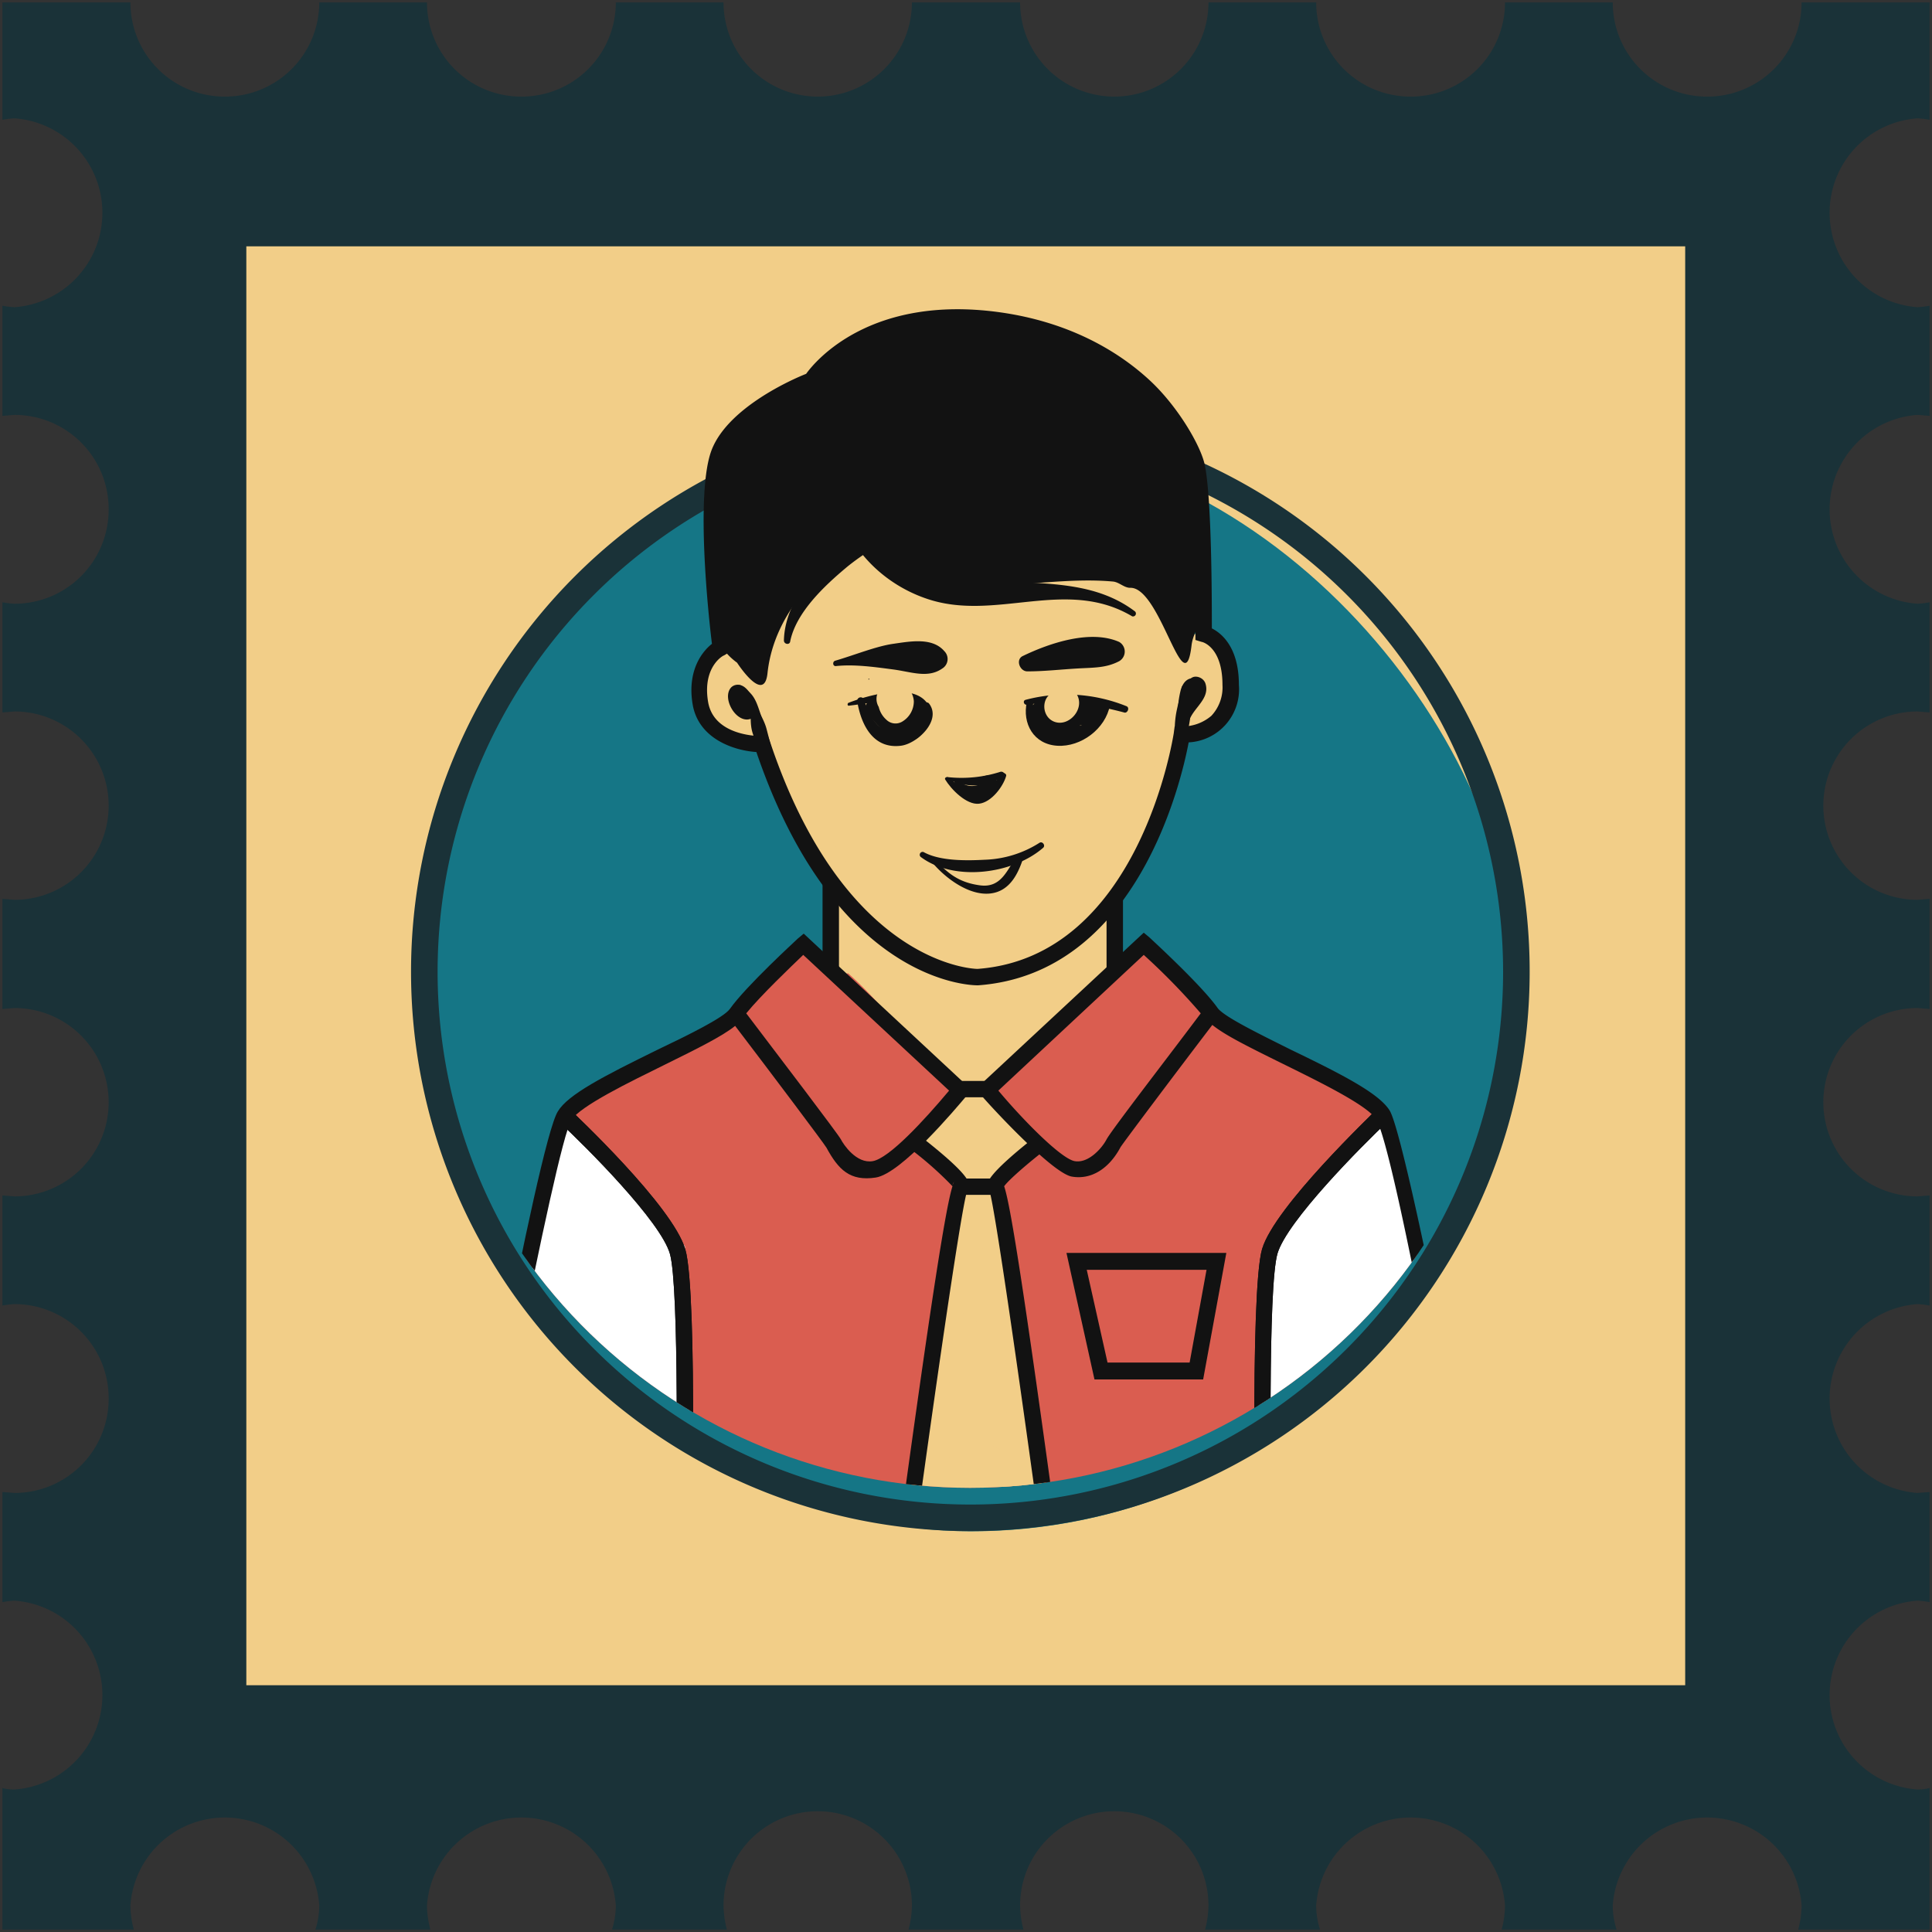 <?xml version="1.0" encoding="UTF-8"?> <svg xmlns="http://www.w3.org/2000/svg" xmlns:xlink="http://www.w3.org/1999/xlink" viewBox="0 0 400 400"><rect x="0" y="0" width="400" height="400" fill="#333333" stroke="none"/> <defs> <style>.a{fill:none;}.b{fill:#1a3238;}.c{fill:#f2ce88;}.d{fill:#157686;}.e{fill:#121212;}.f{clip-path:url(#a);}.g{fill:#da5d50;}.h{fill:#fff;}</style> <clipPath id="a"> <path class="a" d="M313.7,198.5a112.9,112.9,0,0,1-225.7,0c0-62.3,50.5-136.1,112.9-136.1S313.7,136.2,313.7,198.5Z"></path> </clipPath> </defs> <title>Монтажная область 215 копия 35</title> <path class="b" d="M397,370.5a19.6,19.6,0,0,1,0-39.1,19,19,0,0,1,2.5.3V308.9l-2.5.2a19.6,19.6,0,0,1,0-39.1,19,19,0,0,1,2.5.3V247.5l-2.5.2a19.5,19.5,0,0,1,0-39l2.5.2V186.1l-2.5.2a19.5,19.5,0,0,1,0-39l2.5.2V124.7a19,19,0,0,1-2.5.3,19.6,19.6,0,0,1,0-39.1l2.5.2V63.3a19,19,0,0,1-2.5.3,19.6,19.6,0,0,1,0-39.1,19,19,0,0,1,2.5.3V.5H373A19.5,19.5,0,0,1,353.5,20,19.5,19.5,0,0,1,333.9.5H311.6A19.5,19.5,0,0,1,292.1,20,19.5,19.5,0,0,1,272.5.5H250.2a19.5,19.5,0,0,1-39,0H188.8a19.5,19.5,0,0,1-39,0H127.5A19.5,19.5,0,0,1,107.9,20,19.5,19.5,0,0,1,88.4.5H66.1A19.5,19.5,0,0,1,46.5,20,19.5,19.5,0,0,1,27,.5H.5V24.8A19,19,0,0,1,3,24.5,19.6,19.6,0,0,1,3,63.6a19,19,0,0,1-2.5-.3V86.1L3,85.9a19.5,19.5,0,0,1,19.5,19.5A19.5,19.5,0,0,1,3,125a19,19,0,0,1-2.5-.3v22.8l2.5-.2a19.5,19.5,0,0,1,0,39l-2.5-.2v22.8l2.5-.2a19.5,19.5,0,0,1,0,39l-2.5-.2v22.8A19,19,0,0,1,3,270a19.5,19.5,0,0,1,19.5,19.6A19.5,19.5,0,0,1,3,309.1l-2.5-.2v22.8a19,19,0,0,1,2.5-.3,19.6,19.6,0,0,1,0,39.1,10.1,10.1,0,0,1-2.5-.3v29.3H27.7a20.1,20.1,0,0,1-.7-5,19.6,19.6,0,0,1,39.1,0,16.4,16.4,0,0,1-.8,5H89.1a20.1,20.1,0,0,1-.7-5,19.6,19.6,0,0,1,39.1,0,16.4,16.4,0,0,1-.8,5h23.8a20.1,20.1,0,0,1-.7-5,19.5,19.5,0,0,1,39,0,20.1,20.1,0,0,1-.7,5h23.8a20.1,20.1,0,0,1-.7-5,19.5,19.5,0,0,1,39,0,20.1,20.1,0,0,1-.7,5h23.8a16.4,16.4,0,0,1-.8-5,19.6,19.6,0,0,1,39.1,0,20.1,20.1,0,0,1-.7,5h23.8a16.4,16.4,0,0,1-.8-5,19.6,19.6,0,0,1,39.1,0,20.1,20.1,0,0,1-.7,5h27.2V370.2A10.1,10.1,0,0,1,397,370.5Z"></path> <rect class="c" x="51" y="51" width="297.9" height="297.91"></rect> <rect class="d" x="88" y="90.9" width="226.1" height="226.14" rx="113.1"></rect> <path class="e" d="M174.9,141.1c6.6.8,16.3-.8,21.7-5,2.9-2.3.3-7-3-7.1s-6.8,1.5-10.1,2.9a49.5,49.5,0,0,0-9.8,4.8,2.4,2.4,0,0,0,1.2,4.4Z"></path> <path class="b" d="M200.9,85.4A115.8,115.8,0,1,0,316.7,201.2,115.7,115.7,0,0,0,200.9,85.4Zm0,226.1A110.3,110.3,0,1,1,311.2,201.2,110.3,110.3,0,0,1,200.9,311.5Z"></path> <g class="f"> <path class="c" d="M235.3,179.3c.8-3.7,2.8-6.9,4.3-10.3a49.9,49.9,0,0,0,4.2-13.6A6.6,6.6,0,0,1,245,152c1-1.3,2.8-1.6,4.3-2.2,5.9-2.4,8.3-11,4.4-16.1a6.1,6.1,0,0,0-5-2.7,14,14,0,0,0-2.9.9c-3.7,1-2.7-10.6-4.7-13.8s-3.3-5.1-5.7-6.8-6.3,8.5-7.4,8.3c-8.4-1.7-17.1,0-25.6.6-5.3.4-8.8-7-13.9-8.6s-7.4,3.3-10.9,0c-1.6,3.7-10.9-3.9-12.7-.3s-2.9-2-5.7.6c-5.5,5-2.5,23.7-8.9,23.3s-7.2,5.4-6.1,9.9a10.1,10.1,0,0,0,8.1,7.5c1.5.2,3.2.1,4.5.9a7.9,7.9,0,0,1,2.3,3.1c3,6.1,6.1,12.3,7.5,18.8,6.9,5.5,8.4,16.1,4.5,24a44.5,44.5,0,0,0,7.1,6.6,170.3,170.3,0,0,1,20.6,19.2c2.7-.6,4.9-1.5,7.6-.8a310.3,310.3,0,0,1,25.1-24.9A20.9,20.9,0,0,1,235.3,179.3Z"></path> <path class="g" d="M306.1,331c-.6-4.1-6-3-8.9-3H119.9c-5.2,0-16.6,2.2-21.4,0-2.2-1-1.6-.6-1.7-3.6-.5-8,3-17.9,4.5-25.7q4.8-25.6,10.6-51c1.9-8.5,4.4-17.6,11.3-23a39.8,39.8,0,0,1,8.9-4.7c6-2.5,15.8-4.6,20.3-9.3s7.6-11.2,13.5-15.7c13.7,6.3,21.1,21.3,33.2,30.2,7.6-.4,12.4-5.6,18-10.8l15.3-14.2c2.9-2.7,3.5-4.1,7-2.6s5.6,5.3,7.7,7.3c6.4,6,12.9,12.1,21,15.4,5.2,2.2,11.2,3.3,15.3,7.2s5.2,9.4,6.3,14.7c3.3,15,6.5,30.1,9.8,45.1s6.2,28.9,7.4,43.6"></path> <path class="c" d="M218.6,328.2l-11.7-83.6a20.9,20.9,0,0,0,6.4-4.6,3.3,3.3,0,0,0,1.1-1.9,4,4,0,0,0-.8-2.3c-1.8-2.7-3.6-5.5-6.1-7.5s-5.9-3-8.9-1.8l-8.7,11.1,7.7,6c.9.7.7,1.1,1.2,2.1s-.8,4.1-1.3,6c-6.7,24.5-8.6,49.7-10.4,75l-.7-1.9a10.2,10.2,0,0,0,0,3.9c.5-.3,1.5-.9,2-.7h31.2"></path> <path class="c" d="M217.7,321.1c-.5-.5-28.4-14.2-28.4-14.2l-.9,6.5,30.4,16"></path> <path class="c" d="M216.4,304.7l-24.5-12.2L191,299l26,13.7C216.7,310,216.5,307.3,216.4,304.7Z"></path> <path class="c" d="M215,292.2c-.3-1.4-.7-2.9-1-4.4l-19.6-9.7-.9,6.5,22.2,11.7C215.5,294.9,215.3,293.6,215,292.2Z"></path> <path class="c" d="M209.3,269.9l-12.4-6.2-.9,6.5,15.4,8.1Q210.2,274.1,209.3,269.9Z"></path> <path class="c" d="M208,254c0-.1.1-.2.1-.4l-8.7-4.2-.9,6.4,9.5,5C207.9,258.6,207.9,256.3,208,254Z"></path> <polygon class="h" points="96.4 329.4 116.9 230.9 141.8 258 143.9 328.7 96.4 329.4"></polygon> <polygon class="h" points="306.9 329.4 286.4 230.9 261.5 258 259.4 328.7 306.9 329.4"></polygon> <rect class="e" x="198.6" y="223.8" width="6.1" height="3.38"></rect> <rect class="e" x="198.8" y="244" width="7.4" height="3.38"></rect> <path class="c" d="M160.6,153.7c3.3,18.4,16.2,40.7,34.2,48.1.9.4,1.4-1,.7-1.5-16.1-10.6-25.8-30.3-34.1-47-.2-.5-.9-.1-.8.4Z"></path> <path class="c" d="M172.7,185.7c.5,4.7-1.5,10.9,1.3,15.2a1.3,1.3,0,0,0,2.4-.3c1.7-4.9-1.7-10.4-2.3-15.1-.1-.8-1.5-.6-1.4.2Z"></path> <path class="c" d="M228.4,191.5v5c0,1.4-.3,2.6.6,3.6a.7.7,0,0,0,1.1-.1c.7-1.2.1-2.4-.1-3.7l-.9-4.9c0-.4-.7-.3-.7.1Z"></path> <path class="c" d="M227,191.5a22.2,22.2,0,0,1-.5,4.5c-.2,1.3-.6,2.3.4,3.2a1,1,0,0,0,1.5,0c1-.9.6-1.9.4-3.2a32.6,32.6,0,0,1-.5-4.5c0-.8-1.2-.8-1.3,0Z"></path> <path class="c" d="M217.6,197.4c7.5-3.6,12.9-12.3,17.4-19s9.3-16.9,8.5-26.4c-.1-1.2-2-1.6-2.3-.3-1.6,8.6-3.9,16.2-8.4,23.8s-9.2,17.4-15.9,20.7c-.8.4-.1,1.5.7,1.2Z"></path> <path class="c" d="M225.8,193.3c0,1.2-.1,2.4-.1,3.6a8.1,8.1,0,0,1-.4,3.8c-1.4,3.4,3.9,4.4,3.9,1.1,0-1.1.1-2.3,0-3.4a5.1,5.1,0,0,0-1-2.9,1.3,1.3,0,0,0-2.3,0,5.8,5.8,0,0,0-.9,2.9c-.1,1.1,0,2.3,0,3.4l3.6-1.5c-1.6-1.7-1.5-4.9-1.5-7a.7.7,0,1,0-1.3,0Z"></path> <path class="c" d="M212.2,200.7c8.6-6.3,16.1-13.4,21.8-22.4,4.7-7.2,10.7-17.7,9-26.6-.2-1-1.7-.9-2,0-4.9,19.2-13.1,35.6-29.4,47.9-.7.5,0,1.6.6,1.1Z"></path> <path class="c" d="M147.5,136c-2.1,3.7-3.3,8.3-1.2,12.3s6.1,6.3,10.3,5.2a1.7,1.7,0,0,0,.4-3c-4.9-2.8-11.3-7.1-8.2-13.8.3-.8-.8-1.5-1.3-.7Z"></path> <path class="c" d="M243.3,151.1c4.8-.5,9.3-3.5,10.3-8.5a10.3,10.3,0,0,0-7-11.6c-1.3-.4-1.9,1.4-.9,2.1,3.1,2.1,5.5,5.2,5,9.2a8.7,8.7,0,0,1-7.5,7.5c-.7.1-.5,1.3.1,1.3Z"></path> <path class="e" d="M179.9,140.7c.1,0,.1-.2,0-.2s-.2.2,0,.2Z"></path> <path class="e" d="M98,329.5H94.7c0-.7,16.6-92.8,20.8-99.4,2.1-3.5,9.5-7.3,20.5-12.7,6.5-3.1,13.8-6.7,15.1-8.5,3.4-4.8,13.7-14.2,14.1-14.6l1.2-1,34.7,32.3-1,1.3c-2.2,2.6-13.5,16.1-18.8,16.9s-7.7-1.6-10.2-6.2c-.6-1-11.2-15.1-18.9-25.2-2.6,2.1-7.6,4.6-14.7,8.1s-17.4,8.5-19.2,11.4C115,237.1,98.7,324,98,329.5Zm56.5-119.7c6.3,8.3,19.1,25.1,19.6,26.1s3.2,5.1,6.6,4.5,10.6-8.4,15.8-14.6l-30.2-28.1C163.8,200.1,157.6,206,154.5,209.8Z"></path> <path class="e" d="M187.9,329.6l-3.3-.5c8.7-64.5,11.4-79.7,12.6-83.5a72.9,72.9,0,0,0-9.1-8l2-2.7c10.7,8.3,10.6,9.9,10.5,10.7a2.1,2.1,0,0,1-.4,1.1C198.8,251.1,192.1,298.4,187.9,329.6Zm11.8-82.5h0Zm-1.9-2.7a1.8,1.8,0,0,0-.6,1C197.5,244.7,197.6,244.5,197.8,244.4Z"></path> <path class="e" d="M143.1,329.4h-3.4c.5-21.2.9-63.1-1-69.8s-17.2-22-23-27.4l2.3-2.5c.9.9,21.3,20,23.9,29S143.2,326.9,143.1,329.4Z"></path> <path class="e" d="M202.4,204c-1.8,0-29.6-.8-45.8-48.3-4.6-.3-12-2.7-13.2-9.9s2.2-11.1,4-12.5c-.7-5.6-3.5-31.6,0-40.3s16.7-14.5,19.5-15.6c2-2.8,13.4-16.3,39.7-12.8,15.7,2.1,25.8,8.9,31.5,14.2s10.4,13.3,11.3,17.3c1.5,6.8,1.5,28.6,1.5,34,2,1,5.6,3.9,5.6,11.7a11,11,0,0,1-10.4,11.9c-1.5,8-10.7,47.9-43.6,50.3ZM198.2,67.4c-20.5,0-28.5,11.7-28.8,12.3l-.3.5-.6.2c-.1,0-14.6,5.5-18,13.9s.3,39.3.4,39.6v1.2l-1,.6c-.2,0-4.5,2.4-3.3,9.6s10.7,7.1,11.1,7.1H159l.4,1.1c15.3,45.8,41.7,47.1,43,47.1,33.6-2.5,40.5-48.3,40.6-48.7l.2-1.5h1.6a9.2,9.2,0,0,0,6-2.2,8.6,8.6,0,0,0,2.3-6.4c0-7.8-4.1-8.9-4.3-8.9l-1.3-.4v-1.3c0-.3.2-27.2-1.4-34.3S232.3,71.4,206.2,68A58.1,58.1,0,0,0,198.2,67.4Z"></path> <path class="e" d="M217.1,329.6l-.9-6.5c-6-44-10.3-73.1-11.3-76.4a2.2,2.2,0,0,1-.5-1.1c0-.8-.1-2.4,10.5-10.7l2.1,2.7c-3.8,2.9-8.1,6.6-9.1,8,1.2,3.6,3.6,17.6,11.7,77.1l.9,6.4Zm-11.7-82.5h0Zm2-2.7.4.8Z"></path> <path class="e" d="M143.1,329.4h-3.4c.5-21.2.9-63.1-1-69.8s-17.2-22-23-27.4l2.3-2.5c.9.9,21.3,20,23.9,29S143.2,326.9,143.1,329.4Z"></path> <rect class="e" x="170.3" y="182.6" width="3.4" height="17.62"></rect> <path class="e" d="M260.1,329.4c-.1-2.5-1.4-62,1.2-70.8s23-28.1,23.8-29l2.3,2.5c-5.7,5.4-20.9,20.7-22.9,27.4s-1.5,48.6-1,69.8Z"></path> <path class="e" d="M305.7,331.6l-.7-.6H95.1v-3.4H303.9c-1-11.7-15.2-90-19-95.9-1.9-2.9-11.5-7.6-19.2-11.4s-12.1-6-14.7-8.1c-7.7,10.1-18.3,24.2-19,25.3-2.4,4.5-6.1,6.8-10.1,6.1s-16.6-14.3-18.8-16.9l-1-1.3,34.7-32.3,1.2,1c.4.4,10.7,9.8,14.1,14.6,1.3,1.8,8.7,5.4,15.1,8.6,11,5.3,18.3,9.1,20.5,12.6s9.2,37.6,11.9,51.7c9,47.2,7.8,48.3,7.1,48.9Zm-99-105.8c5.2,6.2,13,14.1,15.8,14.6s5.6-2.6,6.6-4.5,13.3-17.8,19.5-26.1a137.5,137.5,0,0,0-11.8-12.1Z"></path> <path class="e" d="M260.1,329.4c-.1-2.5-1.4-62,1.2-70.8s23-28.1,23.8-29l2.3,2.5c-5.7,5.4-20.9,20.7-22.9,27.4s-1.5,48.6-1,69.8Z"></path> <rect class="e" x="229.1" y="186" width="3.4" height="15.24"></rect> <path class="e" d="M148.7,95.8a261.7,261.7,0,0,0,.1,34.3,11.1,11.1,0,0,0,.8,4.1,13.3,13.3,0,0,0,3,3s5.6,8.7,6.3,2.2c1.8-17.1,19-26.6,18.8-27,6.1,6.6,16.8,8.7,25.8,8.8s18-1.6,26.9-.8c1.3.1,2.3,1.3,3.6,1.3,6.3-.2,11.2,24.7,12.7,11.9.4-3.5,3.4-6.1,3.5-9.7,0-7.3.1-14.7-1.3-21.9s-4.4-14.4-9.6-19.5c-3.4-3.5-7.7-5.9-12-8.2-10.8-5.7-22.9-10.7-34.9-8.5-10.1,1.9-18.5,8.6-27.1,14.1C158.3,84.5,149.2,87.5,148.7,95.8Z"></path> </g> <path class="e" d="M173.3,103.8c1.9,9.5,9.4,17,18.4,20.1,14.3,5,28.9-4.5,42.7,3.7a.6.6,0,0,0,.6-1c-7.5-5.7-16.7-5.7-25.8-6.2-15.2-.7-25-5-33.7-17.5a1.2,1.2,0,0,0-2.2.9Z"></path> <path class="e" d="M163.6,132.8c1.2-6,7.1-11.5,11.5-15.2s11.2-7.3,16.7-11.1a1.8,1.8,0,0,0-1.8-3.1c-10.6,4.5-27.4,16.2-27.7,29.2,0,.8,1.2,1,1.3.2Z"></path> <path class="e" d="M193.3,178.9c2.6,3,7.3,6.5,11.6,6.1s6-4.4,7-7.5c.3-.7-.8-1-1.2-.5-2.2,3-3.3,6.9-7.8,6.3s-6.7-2.6-9-5a.4.4,0,1,0-.6.6Z"></path> <path class="e" d="M155.5,145.5c0,2.1-.3,4.2.3,6.2a23.7,23.7,0,0,0,2.6,5.6c.6.9,2.1.3,1.8-.7s-1-3.8-1.5-5.7-1.7-3.6-2.4-5.5a.4.4,0,0,0-.8.1Z"></path> <path class="e" d="M244.7,142.2c-.3,2.1-1,4-1.3,6.2s-.2,4.7-.3,7,1.3,1,1.6.2a33.2,33.2,0,0,0,1.6-6.2c.4-2.4-.1-4.7-.3-7.1a.7.7,0,0,0-1.3-.1Z"></path> <path class="e" d="M156.1,148a9,9,0,0,0-1.3-4.2c-.4-.6-.7-1.5-1.4-1.9a1.9,1.9,0,0,0-2,.4c-2.1,2.2,1.1,7.7,4.1,6.5a1,1,0,0,0,.6-1.5,10.9,10.9,0,0,0-1.3-1.7,4.8,4.8,0,0,1-.8-1.8,1.3,1.3,0,0,0-.1-.6c-1.1.6-1.4,1-.7,1.3a4.4,4.4,0,0,1,.9,1.1,6,6,0,0,1,1,2.5c.2.5,1,.4,1-.1Z"></path> <path class="e" d="M152.4,142.9c2.3,0,2.5,3.5,3.4,4.9s1,.3,1.1-.3-2-6.8-4.7-5.5a.5.5,0,0,0,.2.9Z"></path> <path class="e" d="M244.8,148.6a37.2,37.2,0,0,1,1.1-4.8,3.8,3.8,0,0,1,.3-1c.4-.5,1.1-.9,1,0a3.8,3.8,0,0,1-1.4,1.9l1.9.5a3.9,3.9,0,0,1,.1-2.4c.6-1.6-1.8-2.1-2.4-.7s-1.2,2.9-.4,4.2a1,1,0,0,0,1.6.2c.9-1,.8-2.5,1.2-3.7l-2.4-.7a6.6,6.6,0,0,0,.1,3.7,1.1,1.1,0,0,0,1.9.5c1.3-1.3,3-6.2-.5-5.9-1.3.1-2,1.1-2.4,2.3a18.8,18.8,0,0,0-.6,5.8c.1.5.8.7.9.1Z"></path> <path class="e" d="M246.2,147.2a10.6,10.6,0,0,0,.9-2.5.5.5,0,0,0-.9-.4,20.6,20.6,0,0,0-1.2,2.6c-.3.7.9,1,1.2.3Z"></path> <path class="e" d="M153.1,142.9c3.7,1.7,4.2,9.1,5,12.6.2.5,1,.5,1-.1a41.1,41.1,0,0,0-2.2-9.2c-.7-1.9-1.6-3.3-3.6-3.9-.3-.1-.5.5-.2.6Z"></path> <path class="e" d="M246.1,150.8c-.6-3.5,4.6-5.5,3.5-9.2-.5-1.8-3.5-2.2-3.4,0,0,.5.8,1,1.2.5l.6,1.2-.4.9a3.6,3.6,0,0,1-.7,1c-.5.8-1.1,1.5-1.5,2.3a4.5,4.5,0,0,0-.4,3.6.6.6,0,0,0,1.1-.3Z"></path> <path class="e" d="M249.1,285.6H226.6l-5.8-26.2h33.1Zm-19.8-3.5h17l3.5-19.2H225Z"></path> <path class="e" d="M173.1,137.9c3.8-.4,8,.2,11.8.7s7.2,1.9,10.2-.2a2.3,2.3,0,0,0,.4-3.6c-2.5-2.9-7.1-2-10.6-1.5s-7.9,2.3-12,3.5c-.6.2-.5,1.2.2,1.1Z"></path> <path class="e" d="M231.7,132.9c-5.9-2.6-14.3.2-19.9,2.9-1.6.7-.7,3.2.9,3.2,3.5,0,6.9-.4,10.4-.6s5.9-.1,8.6-1.5a2.3,2.3,0,0,0,0-4Z"></path> <path class="e" d="M198.4,162.1c2,.7,5.1.8,6.9-.4a.7.7,0,0,0-.6-1.2c-1,.1-1.9.6-2.9.7a18.2,18.2,0,0,1-3.3.1c-.5-.1-.5.7-.1.8Z"></path> <path class="e" d="M195.7,161.4c1.2,2,4.4,5.3,7,5s5-3.6,5.6-5.7c.2-.5-.6-.9-1-.5s-2.6,4.5-5.1,4.4-4-2.5-6-3.7c-.3-.1-.7.2-.5.5Z"></path> <path class="e" d="M196.2,161.5a18.2,18.2,0,0,0,11.3-.3.7.7,0,0,0-.4-1.4,26.4,26.4,0,0,1-10.8,1.1c-.4-.1-.4.5-.1.6Z"></path> <path class="e" d="M197.9,162.8c1.8,3.4,6.8,3.8,8.7.3a1.4,1.4,0,0,0-2.1-1.7,1.2,1.2,0,0,1-.9.4l.7,2.6,1.8-1c.7-.6.6-2.1-.6-2l-1.9.4c-1.3.5-1.3,2.8.3,2.6a4.6,4.6,0,0,0,2.5-1l-1.9-2c-1.7,1.4-3.8,1.9-5.7.5s-1.1.4-.9.9Z"></path> <path class="e" d="M206,162.7c.5,0,.5-.9,0-.9a.4.4,0,0,0,0,.9Z"></path> <path class="e" d="M190.6,177.4c6.9,5.2,19.1,3.6,25.4-1.9.5-.5-.2-1.4-.8-1a22.4,22.4,0,0,1-11.3,3.5c-3.8.2-9.3.3-12.7-1.6a.6.6,0,0,0-.6,1Z"></path> <path class="e" d="M175.8,146.1c2.6-.3,5.2-.8,7.9-1a17.7,17.7,0,0,1,7.5,1.3.6.6,0,0,0,.7-.9c-3.1-4.2-12.3-1.5-16.2,0-.3.1-.3.7.1.6Z"></path> <path class="e" d="M177.5,145.3c.8,4.8,3.3,9.8,9,9.1,3.4-.4,8.6-5.3,5.8-8.8a.8.8,0,0,0-1.2.2c-.7,1-.6,2.2-1.1,3.2a5.2,5.2,0,0,1-4.5,2.7c-3.8,0-5.6-3.7-6.6-6.8a.7.7,0,0,0-1.4.4Z"></path> <path class="e" d="M212.6,145.3c-1,4.5,1.4,8.8,6.3,9.1s10-3.5,10.9-8.4c.1-.7-.7-1.3-1.2-.7-2,2.3-3.5,4.9-6.8,5.7s-8.1-1.5-7.9-5.5c.1-.7-1.1-.9-1.3-.2Z"></path> <path class="e" d="M212.6,145.9c7-1,13.3-.2,20.1,1.6.7.3,1.3-1,.5-1.3a33.2,33.2,0,0,0-20.9-1.3c-.6.2-.3,1.1.3,1Z"></path> <path class="e" d="M218.9,146.6a13.4,13.4,0,0,0-.6,4,.8.8,0,0,0,1.5.2,12.2,12.2,0,0,0,.6-4.7,1,1,0,0,0-1.9,0c0,1.7-.1,3.3-.1,4.9a1.1,1.1,0,0,0,2.1.3,10.3,10.3,0,0,0,.8-4.9c-.1-1.4-2.3-1.4-2.2,0s-.1,3.6-.1,5.4a1.2,1.2,0,0,0,2.4.3l1.4-5.3-2.4-.3c-.1,1.6-.4,3.2-.5,4.9s2.4,1.9,2.7.4l.9-5-2.6-.3-.6,3c0,.3-.1.7-.1,1s-.1.4.2,0-.6-1.6-1.1-2-.4,1.2-1.1,1.8l1.2-.5c-.6-.3-.7-.6-.1-.8s.6.1-2-.6l.7-1.6c.3-.2.3-.4-.1-.6l-.4,2.9s4.3,1.1,4.9,1.1a8.6,8.6,0,0,0,5.6-1.6l-2.7-2.1c-.1.3-.1.6-.2.9a1.4,1.4,0,0,0,2.1,1.6l.8-.4c1.8-.8.7-3.3-.9-3.4a50.1,50.1,0,0,1-7.7-.7c-1.9-.4-3.9-.4-5.3,1.2s-1.1,2.1-.4,2.9c1.7,2.3,5.6,4.3,7.7,1.3s-1.6-5.8-4.4-4.2-2.1,5.6.3,7.1,6.1-.6,6.3-3.6a4.1,4.1,0,0,0-5.7-3.8,4,4,0,0,0-1.4,6.5c2.1,2.4,5.2,1,5.3-2s-2-6.5-4.5-4-.8,6.3,1.7,7.5c4.6,2.2,4.3-4.3,4.6-6.9s-2.4-1.9-2.7-.4l-1,4.9,2.7.4c.1-1.6.1-3.3.3-4.9s-2.1-1.7-2.5-.4l-1.4,5.3,2.4.4c0-1.8-.1-3.6-.1-5.4h-2.2a12.5,12.5,0,0,1-.7,4.3l2.2.3c-.1-1.6-.1-3.2-.2-4.9h-1.9a12.3,12.3,0,0,1-.2,4.3l1.5.2a11.5,11.5,0,0,1,.2-3.7.6.6,0,1,0-1.1-.3Z"></path> <path class="e" d="M180.9,146.9a7.3,7.3,0,0,0,.5,2c.2.5.7,1,.8,1.5.9,2.4,4.3.5,3-1.2l-2.5-3.6-2.9,2.2,2.7,3.2c1.6,1.7,4-.5,3.1-2.4l-1.4-2.8-.7,2.7c.6-.4.9,0,.2.5l3.5,2.7a9.2,9.2,0,0,0,1.6-5.3l-1.7,2.2c.6-.1.4.7.2.9l3.6,2.1a18,18,0,0,0,1-4c.1-1.5-1.5-2.2-2.7-2a2.7,2.7,0,0,0-1.6.8,1.5,1.5,0,0,0,.3,2.3l.4.3-.5-2a9.8,9.8,0,0,1-.9,2.9c-1,2.2,1.6,4.4,3.4,2.6a4.7,4.7,0,0,0,1.1-5.8,4.9,4.9,0,0,0-5.5-2.4,2.2,2.2,0,0,0-1.7,2.1,4.6,4.6,0,0,1-.8,3c-1.4,2.2,1.7,4.4,3.5,2.7,4-3.7-.9-10.2-5.4-7a2,2,0,0,0-.8,2.7l1.5,2.8,3.1-2.4-2.9-3c-1.4-1.5-4.2.5-2.9,2.3a21.7,21.7,0,0,0,3.2,3.6l1.1-2.7c-.8.1-1.4-1.3-1.5-1.9s-1.5-.5-1.4.4Z"></path> <path class="e" d="M188,149.3a4.2,4.2,0,0,1-1,2.6c-.5.7.5,1.2,1,.8a4,4,0,0,0,1.5-3.4c0-1-1.6-1-1.5,0Z"></path> <path class="e" d="M221.6,150.4a3.3,3.3,0,0,0,1.3.7c.5.1,1.1-.5.7-.9a3.2,3.2,0,0,0-1.2-1.1c-.8-.6-1.6.7-.8,1.3Z"></path> <path class="c" d="M217.7,144.5a3.9,3.9,0,0,0-.5,2.8,1.8,1.8,0,0,0,2.8,1c2.3-1.3,1.6-5.9-1.5-5.1s-3,5.4,0,6.3,6.2-2.9,4.4-5.8a3.2,3.2,0,0,0-5-.7,3,3,0,0,0-.8,2.7,5.3,5.3,0,0,0,.6,1c.3.2.7.5.2.1a3.3,3.3,0,0,0,1,.6,2,2,0,0,0,2.2-1.2l-.2.2-.7.7h.1l-1,.3a2,2,0,0,0,1.1-.3l.4-.2c.4-.3.3-.3-.4.1s-2.2-.7-1.6-1.8.4-.1.1-.1h.6c.9.4,1.5,1.5.2,2l-1.5-.2c.4.2-.1-.2-.2-.4s.1-.3,0,0,.2-.3,0-.2l1-.2c-.3-.1-.1-.4,0-.6s-.7-1.6-1.3-.8Z"></path> <path class="c" d="M184.9,142.1c-1.7.6-2.9,2.4-1.9,4.2a2.8,2.8,0,0,0,4.9-.1,2.9,2.9,0,0,0-3.6-4.1,3.6,3.6,0,0,0-2.5,3.3,5.1,5.1,0,0,0,1.7,3.6,2.7,2.7,0,0,0,3.3.4,4.9,4.9,0,0,0,2.4-4.2,4.3,4.3,0,0,0-3.2-3.9,3.8,3.8,0,0,0-4.4,2.5,3.2,3.2,0,0,0,2.9,4.1,2.3,2.3,0,0,0,2.2-1.7c-.6.8-.7,1-.4.7a1.9,1.9,0,0,0,.7-1.2,1.7,1.7,0,0,1-2.3,1.2,1.3,1.3,0,0,1-.9-.7,1.1,1.1,0,0,1-.2-1.1c.1-.3.1-.3-.1,0h0l3.3-.4h.1c-.2-.3-.2-.3-.1-.2s.1.8.1.6a1.6,1.6,0,0,1-.3.9l-2.4-.7a.8.8,0,0,1,.2-.9,1.7,1.7,0,0,1,.8-.2V144a1.6,1.6,0,0,1,.4-.7c.4-.5,0-1.6-.7-1.2Z"></path> </svg> 
